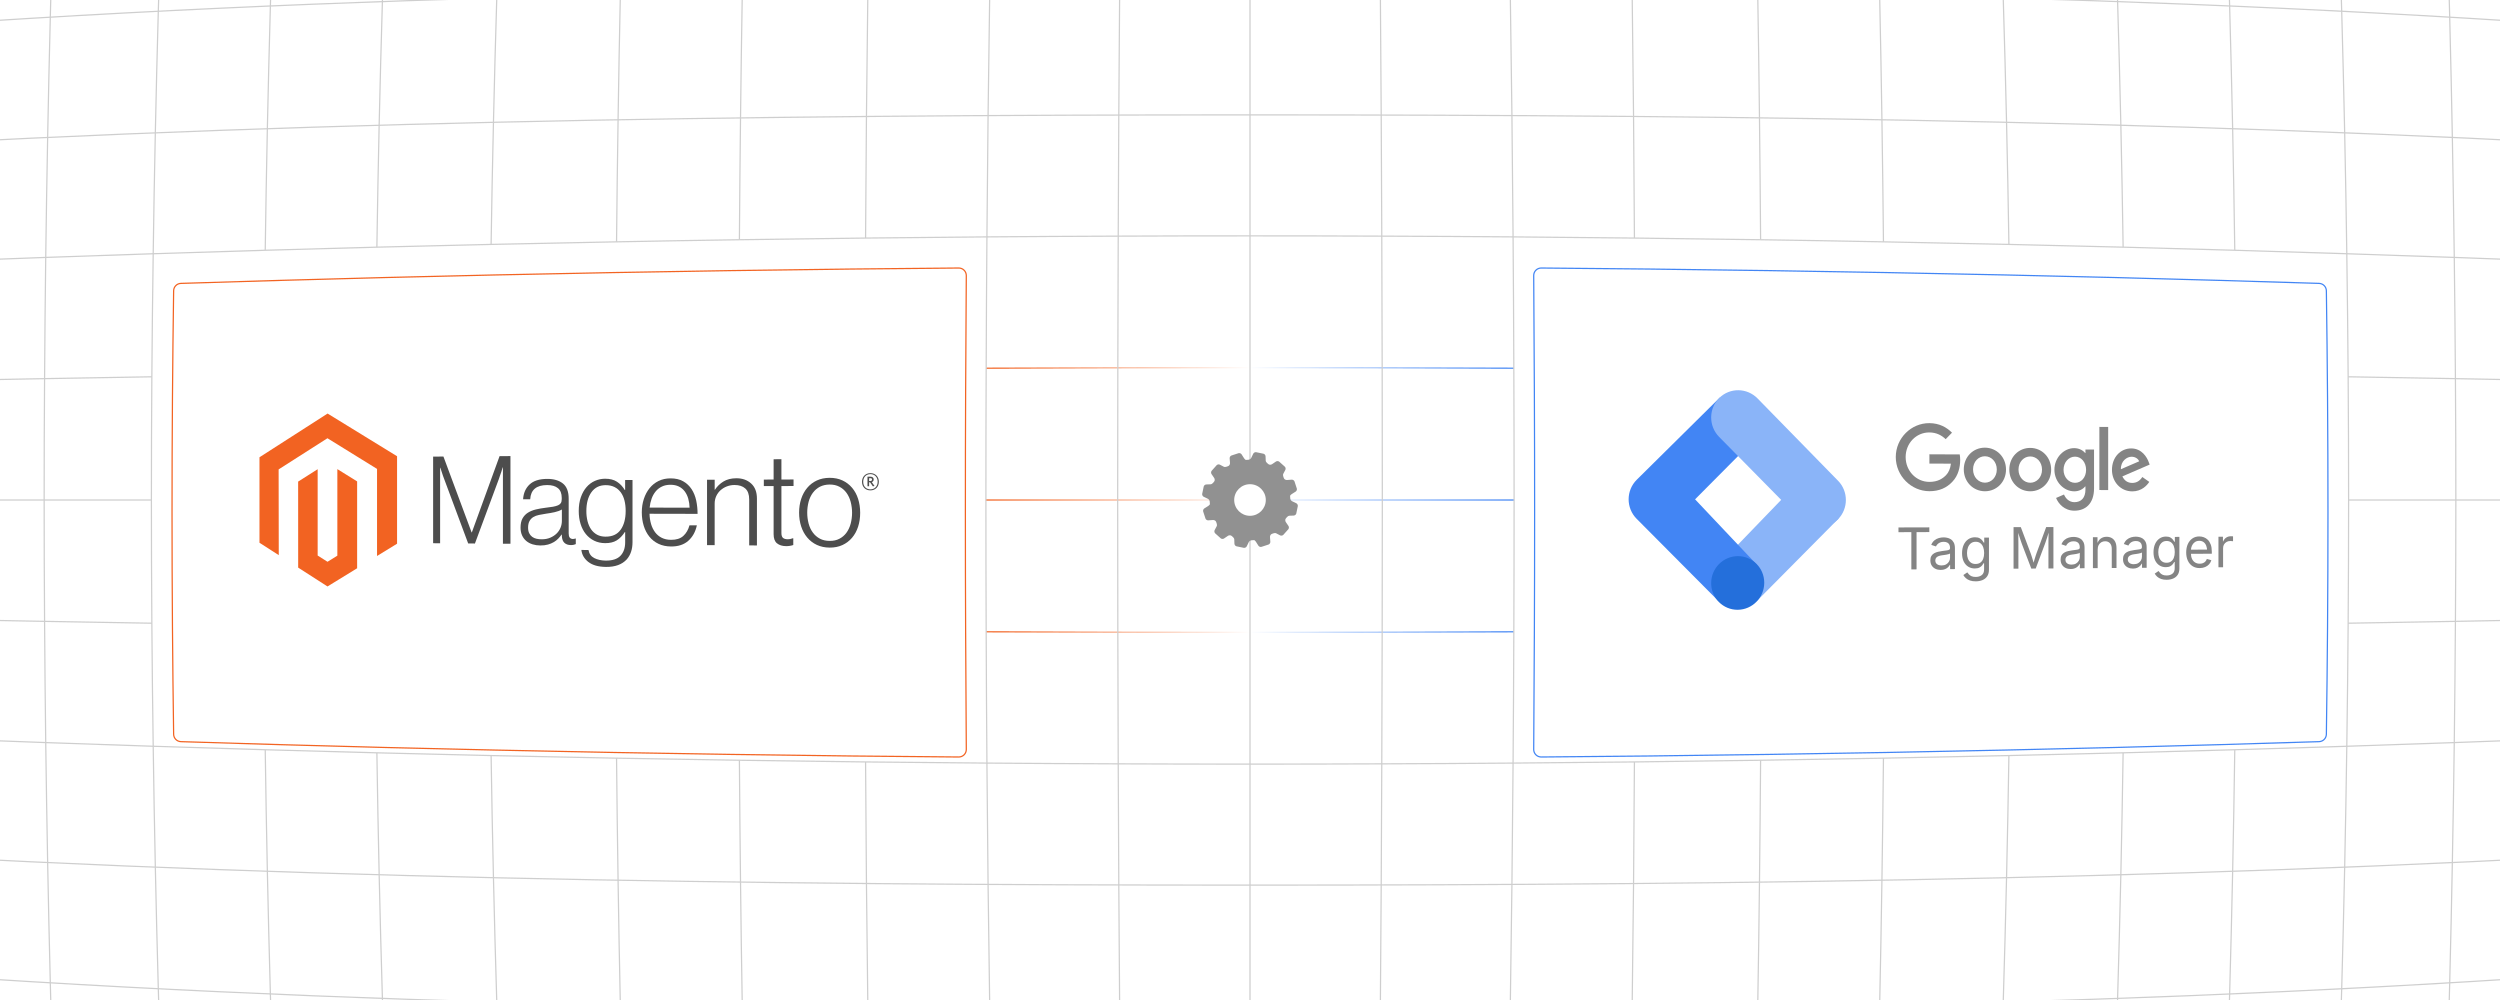 <?xml version="1.0" encoding="UTF-8"?><svg id="Layer_1" xmlns="http://www.w3.org/2000/svg" xmlns:xlink="http://www.w3.org/1999/xlink" viewBox="0 0 1000 400"><defs><filter id="drop-shadow-1" filterUnits="userSpaceOnUse"><feOffset dx="0" dy="5"/><feGaussianBlur result="blur" stdDeviation="4"/><feFlood flood-color="#333" flood-opacity=".09"/><feComposite in2="blur" operator="in"/><feComposite in="SourceGraphic"/></filter><filter id="drop-shadow-2" filterUnits="userSpaceOnUse"><feOffset dx="0" dy="5"/><feGaussianBlur result="blur-2" stdDeviation="4"/><feFlood flood-color="#333" flood-opacity=".09"/><feComposite in2="blur-2" operator="in"/><feComposite in="SourceGraphic"/></filter><clipPath id="clippath"><rect width="1000" height="400" fill="none" stroke-width="0"/></clipPath><linearGradient id="linear-gradient" x1="394.469" y1="252.825" x2="605.531" y2="252.825" gradientUnits="userSpaceOnUse"><stop offset="0" stop-color="#f26322"/><stop offset=".5" stop-color="#fff"/><stop offset="1" stop-color="#4285f4"/></linearGradient><linearGradient id="linear-gradient-2" x1="394.36" y1="200.005" x2="605.64" y2="200.005" xlink:href="#linear-gradient"/><linearGradient id="linear-gradient-3" y1="147.175" y2="147.175" xlink:href="#linear-gradient"/></defs><path d="M613.742,249.004c-.054,15.26-.14,30.512-.261,45.771-.013,1.675,1.347,3.037,3.022,3.023,14.367-.115,28.733-.247,43.1-.403,16-.186,31.991-.39,47.981-.632,15.572-.223,31.145-.483,46.717-.771,15.905-.288,31.801-.614,47.706-.967,14.479-.316,28.958-.651,43.437-1.022,14.156-.353,28.312-.734,42.458-1.143,13.247-.381,26.495-.779,39.734-1.2,1.604-.051,2.885-1.355,2.909-2.959.207-14.289.364-28.586.471-42.883.114-15.263.171-30.534.171-45.806,0-15.281-.057-30.553-.171-45.816-.107-14.297-.264-28.594-.471-42.883-.023-1.604-1.305-2.908-2.908-2.959-13.24-.422-26.487-.828-39.735-1.2-14.146-.409-28.302-.79-42.458-1.153-14.479-.363-28.958-.706-43.437-1.022-15.905-.353-31.801-.669-47.706-.957-15.572-.297-31.145-.558-46.717-.781-15.991-.242-31.981-.446-47.981-.623-14.367-.165-28.733-.297-43.1-.413-1.675-.013-3.036,1.348-3.022,3.023.12,15.26.207,30.52.261,45.78.076,16.332.105,32.672.105,49.004,0,16.332-.029,32.663-.105,48.995Z" fill="#fff" filter="url(#drop-shadow-1)" stroke="#4285f4" stroke-miterlimit="10" stroke-width=".5"/><polygon points="702.903 240.237 687.82 225.493 720.075 192.064 735.445 207.411 702.903 240.237" fill="#8ab4f8" stroke-width="0"/><path d="M702.966,174.639l-15.027-15.629-33.245,32.891c-4.325,4.32-4.325,11.336,0,15.661l32.75,32.931,15.306-14.595-24.719-26.165,24.936-25.095Z" fill="#4285f4" stroke-width="0"/><path d="M735.232,192.311l-32.207-32.931c-4.229-4.324-11.106-4.4-15.359-.152-4.261,4.256-4.261,11.227,0,15.552l32.448,32.932c4.186,4.248,10.955,4.228,15.118-.029,4.155-4.248,4.155-11.124,0-15.372Z" fill="#8ab4f8" stroke-width="0"/><path d="M695.111,222.454c5.854-.032,10.588,4.733,10.588,10.643s-4.734,10.751-10.588,10.814c-5.871.063-10.643-4.702-10.643-10.642s4.772-10.782,10.643-10.814Z" fill="#246fdb" stroke-width="0"/><path d="M759.389,212.875v-1.896l12.34-.034v1.89l-5.109.016v14.894l-2.082.014v-14.902l-5.149.016Z" fill="#848484" stroke-width="0"/><path d="M776.302,227.973c-.771.005-1.471-.14-2.1-.436-.629-.296-1.13-.73-1.501-1.306-.371-.575-.557-1.276-.557-2.101,0-.72.138-1.305.415-1.757.276-.451.646-.807,1.108-1.068.462-.262.973-.457,1.533-.587.559-.13,1.123-.234,1.69-.312.726-.102,1.318-.18,1.776-.234.457-.054.797-.147,1.018-.275.221-.128.332-.346.332-.653v-.067c0-.525-.094-.968-.283-1.33-.189-.362-.472-.64-.849-.833-.377-.193-.849-.288-1.416-.286-.581.002-1.079.098-1.493.288-.414.188-.751.424-1.009.707-.258.283-.453.57-.584.862l-1.889-.633c.313-.766.735-1.366,1.267-1.8.531-.433,1.117-.74,1.757-.923.64-.182,1.272-.275,1.897-.277.406-.002.869.048,1.389.147.519.099,1.02.297,1.502.595.482.298.881.739,1.196,1.326.315.585.473,1.369.473,2.349v8.271l-1.925.013v-1.707l-.131.001c-.138.293-.359.596-.664.909-.305.312-.7.575-1.187.788-.486.214-1.075.323-1.765.328ZM776.64,226.183c.726-.005,1.34-.155,1.841-.45.501-.295.882-.677,1.143-1.147.261-.469.392-.958.392-1.468v-1.74c-.08.098-.254.187-.523.267-.268.08-.575.151-.92.212-.345.062-.679.114-1.002.157-.324.043-.58.076-.769.1-.472.062-.914.168-1.324.316-.411.149-.74.365-.987.646-.247.283-.371.664-.371,1.143,0,.436.109.798.328,1.089.218.29.516.511.894.657.378.148.811.22,1.298.217Z" fill="#848484" stroke-width="0"/><path d="M790.315,232.535c-.895.007-1.67-.105-2.324-.334-.654-.231-1.198-.538-1.632-.923-.434-.385-.777-.806-1.031-1.259l1.584-1.065c.174.238.389.501.645.791.257.289.603.535,1.041.737.437.202,1.009.301,1.717.295.967-.007,1.762-.252,2.386-.735.623-.482.935-1.237.935-2.267v-2.507l-.184.001c-.137.24-.33.525-.578.854-.249.331-.606.621-1.071.875-.465.253-1.088.383-1.867.388-.968.007-1.838-.224-2.612-.694-.773-.47-1.384-1.159-1.833-2.069-.449-.909-.673-2.018-.673-3.327,0-1.293.221-2.418.662-3.373.442-.955,1.051-1.695,1.828-2.222.777-.526,1.667-.791,2.671-.794.779-.003,1.402.128,1.867.391.465.264.824.566,1.076.908.252.342.447.626.584.848l.184-.001v-2.003l1.89-.007v12.83c0,1.074-.234,1.953-.702,2.64-.468.686-1.1,1.192-1.896,1.52-.797.327-1.686.495-2.667.503ZM790.261,225.591c.736-.005,1.356-.183,1.861-.533.505-.351.887-.852,1.146-1.507.259-.654.389-1.436.389-2.347,0-.888-.128-1.668-.384-2.342-.256-.674-.636-1.203-1.141-1.584-.505-.383-1.129-.572-1.872-.569-.765.003-1.404.209-1.917.619-.513.409-.898.955-1.154,1.636-.257.682-.385,1.441-.385,2.277,0,.859.13,1.617.39,2.273.26.656.647,1.168,1.16,1.535.513.367,1.148.547,1.906.542Z" fill="#848484" stroke-width="0"/><path d="M805.424,227.48v-16.625l2.899-.008,3.934,10.459c.092.245.198.55.316.917.118.367.243.766.375,1.195.132.43.259.858.38,1.284.122.427.229.821.321,1.184l-.45.003c.1-.342.211-.723.332-1.144.121-.42.248-.848.38-1.282.132-.435.259-.843.38-1.222.121-.379.229-.695.321-.948l3.868-10.474,2.89-.008v16.559l-1.994.014v-9.462c0-.341.002-.731.005-1.168s.011-.897.021-1.379c.011-.481.021-.971.032-1.468.01-.497.019-.978.027-1.445l.171-.001c-.149.512-.308,1.033-.475,1.563-.167.531-.331,1.043-.491,1.537-.16.494-.311.946-.454,1.353-.142.409-.263.747-.363,1.014l-3.559,9.49-1.766.012-3.622-9.462c-.1-.26-.218-.588-.354-.985-.136-.397-.284-.839-.445-1.325-.161-.486-.327-.998-.499-1.537-.172-.538-.347-1.078-.526-1.62l.193-.001c.014.416.027.866.038,1.349.01.484.019.972.027,1.467.007.494.014.97.021,1.427.007.457.01.868.01,1.232v9.491l-1.943.013Z" fill="#848484" stroke-width="0"/><path d="M828.296,227.612c-.751.005-1.433-.138-2.046-.43-.613-.292-1.101-.721-1.463-1.289-.361-.568-.543-1.259-.543-2.074,0-.71.135-1.288.404-1.735.269-.445.629-.797,1.08-1.055.45-.259.948-.451,1.494-.58.545-.128,1.094-.231,1.646-.308.708-.1,1.284-.177,1.73-.231.445-.054.776-.145.992-.271.215-.126.323-.342.323-.645v-.066c0-.518-.092-.955-.276-1.313-.184-.358-.46-.632-.827-.823-.368-.191-.828-.284-1.379-.282-.566.002-1.051.097-1.455.284-.404.186-.732.419-.983.697-.252.279-.441.563-.569.851l-1.84-.625c.305-.756.716-1.348,1.234-1.776.517-.427,1.088-.731,1.711-.911.623-.179,1.239-.271,1.848-.273.396-.001.847.047,1.353.145.505.098.993.293,1.464.587.47.294.858.73,1.165,1.309.307.578.461,1.351.461,2.319v8.165l-1.876.013v-1.685l-.127.001c-.135.29-.35.588-.647.897-.297.308-.682.568-1.156.778-.474.211-1.047.319-1.72.323ZM828.625,225.845c.708-.005,1.306-.152,1.794-.444.488-.291.859-.668,1.114-1.132.255-.463.382-.945.382-1.449v-1.718c-.078.097-.248.184-.509.264-.261.078-.56.149-.896.209-.336.061-.661.113-.976.155-.315.043-.565.075-.749.099-.46.061-.89.165-1.29.312-.4.147-.721.36-.962.638-.241.279-.362.655-.362,1.129,0,.43.106.787.319,1.075.212.287.503.504.871.649.368.146.79.217,1.264.214Z" fill="#848484" stroke-width="0"/><path d="M839.068,219.836v7.412l-1.902.013v-12.376l1.829-.007.011,2.999-.264.001c.359-1.145.871-1.958,1.537-2.441.665-.481,1.444-.724,2.337-.727.794-.003,1.49.166,2.087.506.597.34,1.062.854,1.395,1.54.334.687.5,1.554.5,2.599v7.841l-1.895.013v-7.678c0-.95-.237-1.693-.711-2.228-.474-.536-1.123-.802-1.945-.799-.563.002-1.069.134-1.519.394-.451.259-.806.637-1.066,1.133-.261.495-.391,1.097-.391,1.806Z" fill="#848484" stroke-width="0"/><path d="M853.205,227.438c-.741.005-1.415-.137-2.02-.428-.605-.29-1.087-.717-1.444-1.281-.357-.564-.536-1.252-.536-2.061,0-.706.133-1.28.399-1.724.266-.442.621-.792,1.066-1.048.444-.257.936-.449,1.475-.576.538-.127,1.08-.229,1.626-.306.699-.1,1.268-.176,1.708-.229.44-.053.767-.144.98-.269.213-.126.319-.34.319-.641v-.065c0-.515-.091-.949-.272-1.305-.182-.356-.454-.628-.817-.817-.363-.189-.817-.283-1.362-.28-.559.002-1.038.096-1.437.282-.399.185-.723.416-.971.693-.249.277-.436.559-.562.846l-1.817-.621c.301-.751.707-1.34,1.219-1.765.511-.424,1.074-.726,1.69-.905.616-.178,1.224-.269,1.825-.271.391-.001.836.047,1.336.144.499.097.981.291,1.445.584.464.292.847.725,1.151,1.301.304.574.455,1.343.455,2.304v8.114l-1.852.013v-1.674l-.126.001c-.133.288-.346.584-.639.891-.293.306-.674.564-1.142.773-.468.21-1.034.317-1.698.321ZM853.531,225.683c.699-.005,1.289-.151,1.771-.441.482-.289.849-.664,1.1-1.125.251-.46.377-.94.377-1.44v-1.707c-.077.096-.245.183-.503.262-.258.078-.553.148-.885.208-.332.061-.653.112-.964.154-.311.043-.558.075-.74.098-.454.061-.879.164-1.274.31-.395.146-.712.358-.95.634-.238.277-.357.651-.357,1.122,0,.427.105.783.315,1.068.21.285.497.501.86.645.364.145.78.216,1.248.213Z" fill="#848484" stroke-width="0"/><path d="M866.69,231.915c-.861.007-1.607-.103-2.236-.328-.629-.226-1.153-.528-1.57-.906-.417-.378-.748-.79-.992-1.235l1.524-1.045c.167.233.374.492.621.776.247.283.581.525,1.001.723.42.199.971.295,1.652.29.93-.007,1.695-.247,2.296-.721.6-.473.9-1.214.9-2.224v-2.459l-.177.001c-.132.236-.317.515-.556.838-.239.324-.583.609-1.03.858-.448.248-1.047.376-1.796.381-.931.006-1.769-.22-2.513-.681-.744-.461-1.332-1.137-1.764-2.029-.432-.892-.648-1.979-.648-3.263,0-1.269.213-2.372.637-3.309.425-.937,1.011-1.663,1.759-2.18.747-.515,1.604-.775,2.57-.779.75-.003,1.349.125,1.796.383.448.259.792.556,1.035.891.243.336.43.614.562.832l.177-.001v-1.965l1.819-.007v12.586c0,1.054-.225,1.916-.676,2.589-.45.673-1.059,1.169-1.825,1.491-.767.321-1.622.485-2.566.493ZM866.638,225.104c.708-.005,1.305-.179,1.791-.522.486-.344.854-.836,1.103-1.478.25-.642.375-1.408.375-2.302,0-.871-.123-1.637-.369-2.298-.246-.661-.612-1.18-1.098-1.554-.486-.376-1.087-.561-1.801-.558-.736.003-1.351.205-1.845.607-.494.402-.864.937-1.111,1.605-.247.669-.37,1.413-.37,2.234,0,.843.125,1.586.375,2.23.25.644.623,1.146,1.116,1.505.493.36,1.105.537,1.835.532Z" fill="#848484" stroke-width="0"/><path d="M879.906,227.231c-1.118.008-2.083-.249-2.894-.769-.812-.521-1.437-1.251-1.877-2.19-.439-.94-.659-2.04-.659-3.297s.214-2.365.643-3.325c.429-.959,1.035-1.71,1.82-2.254.784-.544,1.7-.818,2.749-.822.614-.002,1.219.103,1.815.316.596.214,1.137.558,1.623,1.033.485.477.873,1.104,1.162,1.882.289.779.434,1.733.434,2.864v.82l-8.98.049v-1.666l7.979-.04-.868.618c0-.803-.119-1.516-.356-2.138-.238-.623-.591-1.109-1.06-1.461-.469-.352-1.052-.527-1.748-.524-.697.003-1.294.186-1.791.55-.497.364-.877.837-1.14,1.419-.263.582-.394,1.206-.394,1.871v1.106c0,.906.148,1.674.446,2.304.297.631.713,1.107,1.248,1.428.535.321,1.155.48,1.858.475.456-.003.869-.076,1.241-.216.372-.141.693-.353.962-.636.269-.282.476-.632.62-1.049l1.797.514c-.179.613-.482,1.155-.909,1.625-.427.469-.955.838-1.586,1.105-.63.266-1.342.403-2.135.408Z" fill="#848484" stroke-width="0"/><path d="M887.383,226.916v-12.219l1.793-.007v1.879l.124-.001c.212-.62.592-1.118,1.137-1.496.546-.377,1.161-.566,1.846-.569.137-.001.3.002.488.008.188.007.337.014.447.021v1.975c-.055-.015-.192-.036-.412-.064-.219-.028-.452-.042-.699-.041-.549.002-1.041.126-1.476.372-.436.246-.777.582-1.024,1.01-.247.427-.371.917-.371,1.471v7.647l-1.855.013Z" fill="#848484" stroke-width="0"/><g id="g4567"><path id="path2" d="M802.403,187.811c0,5.008-3.779,8.696-8.427,8.692-4.658-.004-8.462-3.714-8.462-8.743,0-5.065,3.804-8.716,8.462-8.692,4.648.024,8.427,3.699,8.427,8.743ZM798.719,187.8c0-3.133-2.193-5.286-4.742-5.297-2.552-.011-4.754,2.128-4.754,5.268,0,3.109,2.201,5.292,4.754,5.297,2.549.004,4.742-2.171,4.742-5.268Z" fill="#848484" stroke-width="0"/><path id="path4" d="M820.462,187.866c0,4.986-3.745,8.656-8.351,8.652-4.616-.004-8.386-3.697-8.386-8.703,0-5.038,3.77-8.676,8.386-8.652,4.606.024,8.351,3.682,8.351,8.703ZM816.811,187.855c0-3.118-2.174-5.262-4.7-5.273-2.529-.011-4.711,2.118-4.711,5.244,0,3.095,2.182,5.268,4.711,5.273,2.526.004,4.7-2.161,4.7-5.244Z" fill="#848484" stroke-width="0"/><path id="path6" d="M837.617,179.817v15.48c0,6.368-3.59,8.972-7.843,8.977-4.011.004-6.43-2.798-7.342-5.092l3.17-1.376c.564,1.408,1.945,3.068,4.168,3.068,2.723-.001,4.409-1.756,4.409-5.059v-1.241l-.126-0c-.811,1.046-2.375,1.959-4.35,1.957-4.139-.004-7.938-3.777-7.938-8.629,0-4.887,3.799-8.668,7.938-8.647,1.971.01,3.535.933,4.35,1.953l.126.001v-1.405l3.438.017 0-.004ZM834.436,187.939c0-3.039-1.939-5.269-4.408-5.279-2.506-.011-4.609,2.206-4.609,5.252,0,3.014,2.102,5.213,4.609,5.218,2.47.004,4.408-2.183,4.408-5.19Z" fill="#848484" stroke-width="0"/><path id="path8" d="M843.271,170.785v25.233l-3.521-.004v-25.255l3.521.026Z" fill="#848484" stroke-width="0"/><path id="path10" d="M856.931,190.801l2.778,1.955c-.896,1.394-3.057,3.797-6.797,3.794-4.648-.004-8.126-3.787-8.126-8.614,0-5.118,3.508-8.589,7.725-8.566,4.237.022,6.307,3.575,6.982,5.491l.371.976-10.916,4.721c.838,1.727,2.14,2.609,3.965,2.612,1.827.003,3.093-.939,4.019-2.368l-0-0ZM848.356,187.687l7.306-3.162c-.401-1.074-1.609-1.826-3.03-1.832-1.825-.008-4.368,1.675-4.276,4.994Z" fill="#848484" stroke-width="0"/><path id="path12" d="M771.761,185.437v-3.719l12.132.055c.118.647.179,1.411.179,2.239,0,2.782-.736,6.219-3.111,8.666-2.312,2.481-5.271,3.804-9.197,3.801-7.297-.006-13.453-6.142-13.453-13.668s6.156-13.609,13.453-13.554c4.025.031,6.888,1.678,9.036,3.811l-2.538,2.603c-1.542-1.501-3.633-2.676-6.502-2.695-5.326-.036-9.501,4.361-9.501,9.852s4.175,9.923,9.501,9.932c3.447.006,5.407-1.415,6.662-2.706,1.017-1.047,1.686-2.544,1.95-4.589l-8.612-.027Z" fill="#848484" stroke-width="0"/></g><path d="M386.258,249.004c.054,15.26.14,30.512.261,45.771.013,1.675-1.347,3.037-3.022,3.023-14.367-.115-28.733-.247-43.1-.403-16-.186-31.991-.39-47.981-.632-15.572-.223-31.145-.483-46.717-.771-15.905-.288-31.801-.614-47.706-.967-14.479-.316-28.958-.651-43.437-1.022-14.156-.353-28.312-.734-42.458-1.143-13.247-.381-26.495-.779-39.734-1.2-1.604-.051-2.885-1.355-2.909-2.959-.207-14.289-.364-28.586-.471-42.883-.114-15.263-.171-30.534-.171-45.806,0-15.281.057-30.553.171-45.816.107-14.297.264-28.594.471-42.883.023-1.604,1.305-2.908,2.908-2.959,13.24-.422,26.487-.828,39.735-1.2,14.146-.409,28.302-.79,42.458-1.153,14.479-.363,28.958-.706,43.437-1.022,15.905-.353,31.801-.669,47.706-.957,15.572-.297,31.145-.558,46.717-.781,15.991-.242,31.981-.446,47.981-.623,14.367-.165,28.733-.297,43.1-.413,1.675-.013,3.036,1.348,3.022,3.023-.12,15.26-.207,30.52-.261,45.78-.076,16.332-.105,32.672-.105,49.004s.029,32.663.105,48.995Z" fill="#fff" filter="url(#drop-shadow-2)" stroke="#f26322" stroke-miterlimit="10" stroke-width=".5"/><polygon points="131.033 165.415 103.791 182.91 103.791 217.098 111.507 222.061 111.452 187.758 130.977 175.296 150.814 187.563 150.814 222.397 158.827 217.48 158.827 182.497 131.033 165.415" fill="#f26322" stroke-width="0"/><polygon points="134.939 222.262 131.005 224.713 127.063 222.215 127.063 187.681 119.257 192.636 119.271 227.047 130.998 234.585 142.851 227.304 142.851 192.566 134.939 187.642 134.939 222.262" fill="#f26322" stroke-width="0"/><path d="M177.375,182.615l11.268,30.343.094 0,11.091-30.497,4.353-.03v35.069l-3.011-.021v-30.523l-.095 0c-.156.555-.325,1.11-.506,1.664-.156.456-.335.962-.535,1.516-.198.56-.381,1.08-.528,1.57l-9.533,25.696-2.702-.018-9.535-25.599c-.182-.451-.365-.943-.547-1.475-.182-.533-.35-1.042-.504-1.529-.182-.584-.365-1.15-.547-1.697l-.094 0v30.223l-2.795-.019v-34.646l4.126-.028Z" fill="#4d4d4d" stroke-width="0"/><path d="M212.975,217.708c-.906-.27-1.754-.726-2.493-1.342-.704-.599-1.27-1.36-1.654-2.223-.403-.885-.605-1.917-.605-3.095 0-1.506.263-2.733.79-3.681.52-.938,1.257-1.722,2.142-2.278.902-.57,1.953-1.003,3.153-1.297,1.272-.305,2.56-.533,3.86-.682,1.19-.129,2.2-.269,3.029-.419.83-.151,1.503-.34,2.021-.57.518-.229.893-.535,1.127-.916.234-.381.351-.901.351-1.56v-.494c0-1.745-.503-3.038-1.508-3.877-1.005-.839-2.445-1.256-4.321-1.251-4.312.01-6.57,1.903-6.787,5.678l-2.845 0c.157-2.457,1.019-4.425,2.586-5.904,1.569-1.481,3.914-2.228,7.039-2.238,2.66-.009,4.761.603,6.3,1.837,1.541,1.235,2.312,3.256,2.312,6.059v13.904c0,.758.135,1.311.404,1.658.27.347.672.54,1.206.58.166.001.332-.014.495-.044.173-.03.368-.084.593-.146l.143.001v2.231c-.261.111-.529.201-.803.269-.389.088-.786.128-1.184.117-1.068-.007-1.919-.304-2.552-.888-.633-.584-.979-1.501-1.039-2.75v-.541l-.127-.001c-.382.539-.799,1.05-1.247,1.529-.526.555-1.121,1.033-1.768,1.422-.753.449-1.559.791-2.398,1.017-.907.26-1.938.383-3.091.369-1.061.001-2.116-.156-3.136-.467M220.11,215.073c1.018-.438,1.872-1.002,2.564-1.692,1.312-1.289,2.063-3.09,2.075-4.982v-4.601c-.787.459-1.737.812-2.851,1.061-1.113.248-2.264.452-3.455.611-1.031.165-1.984.334-2.859.509-.875.175-1.631.459-2.268.853-.629.383-1.152.933-1.517,1.595-.375.669-.562,1.547-.562,2.634,0,.884.148,1.623.444,2.217.277.568.677,1.06,1.169,1.434.512.377,1.092.641,1.704.775.678.153,1.369.231,2.062.231,1.312.008,2.477-.206,3.494-.644" fill="#4d4d4d" stroke-width="0"/><path d="M235.349,224.796c-1.646-1.29-2.579-2.894-2.799-4.815l2.844.022c.256,1.492,1.025,2.567,2.307,3.224,1.284.658,2.818.995,4.604,1.012,2.648.025,4.605-.613,5.867-1.915,1.263-1.303,1.896-3.105,1.896-5.406v-4.092l-.145-.001c-.929,1.456-2.002,2.563-3.218,3.32-1.215.756-2.763,1.128-4.642,1.115-1.624-.011-3.086-.336-4.384-.974-1.282-.621-2.418-1.525-3.331-2.649-.918-1.127-1.622-2.477-2.113-4.052-.491-1.574-.736-3.301-.736-5.182,0-2.08.283-3.921.849-5.525.566-1.604,1.326-2.953,2.279-4.045.929-1.076,2.074-1.926,3.355-2.488,1.289-.567,2.675-.858,4.075-.856,1.91-.006,3.488.397,4.734,1.21,1.247.814,2.287,1.916,3.12,3.307l.145-0v-4.005l2.952-.009v24.841c0,2.863-.771,5.173-2.312,6.928-1.889,2.045-4.654,3.048-8.29,3.01-3.056-.031-5.407-.694-7.055-1.985M248.295,211.861c1.314-1.893,1.972-4.387,1.972-7.479,0-1.53-.16-2.929-.48-4.195-.32-1.266-.817-2.355-1.492-3.267-.663-.906-1.526-1.631-2.516-2.115-1.007-.498-2.18-.746-3.519-.743-2.451.006-4.35.953-5.698,2.84-1.346,1.885-2.019,4.401-2.019,7.548-.011,1.364.149,2.724.474,4.046.316,1.239.791,2.317,1.424,3.233.62.9,1.434,1.635,2.377,2.146.952.52,2.081.784,3.388.791,2.739.015,4.767-.922,6.08-2.813" fill="#4d4d4d" stroke-width="0"/><path d="M263.401,217.53c-1.414-.662-2.665-1.646-3.659-2.876-.982-1.223-1.731-2.664-2.247-4.323-.516-1.658-.774-3.452-.774-5.383,0-1.936.273-3.729.82-5.38.547-1.651,1.311-3.087,2.293-4.306.978-1.217,2.203-2.197,3.59-2.87,1.407-.689,2.987-1.036,4.742-1.042,2.015-.007,3.716.382,5.1,1.165,1.357.758,2.516,1.843,3.378,3.165.866,1.326,1.481,2.848,1.844,4.566.362,1.741.542,3.517.537,5.298l-19.214-.04c.019,1.384.223,2.758.607,4.086.337,1.186.879,2.3,1.598,3.29.7.946,1.608,1.709,2.648,2.226,1.069.542,2.318.818,3.75.827,2.114.013,3.75-.507,4.908-1.559,1.159-1.054,1.982-2.469,2.468-4.247l2.948.011c-.555,2.59-1.702,4.653-3.437,6.188-1.733,1.533-4.03,2.289-6.887,2.269-1.884-.013-3.554-.367-5.012-1.062M275.3,199.461c-.326-1.124-.8-2.098-1.421-2.923-.625-.827-1.429-1.49-2.349-1.936-.945-.466-2.066-.697-3.365-.694-1.297.003-2.426.239-3.387.708-.961.45-1.815,1.111-2.502,1.937-.699.858-1.248,1.835-1.622,2.887-.417,1.161-.685,2.374-.799,3.607l15.978.019c-.023-1.221-.203-2.433-.536-3.605" fill="#4d4d4d" stroke-width="0"/><path d="M285.874,191.892v3.996l.102-0c.875-1.336,2.033-2.455,3.387-3.275,1.403-.867,3.131-1.304,5.183-1.31,2.387-.008,4.357.69,5.908,2.094,1.552,1.406,2.327,3.434,2.321,6.083v18.701l-3.097-.021v-18.373c0-2-.525-3.467-1.573-4.401-1.048-.933-2.484-1.394-4.307-1.385-1.051-.004-2.094.19-3.076.57-.928.354-1.785.878-2.528,1.547-.723.655-1.305,1.457-1.709,2.354-.418.937-.629,1.956-.619,2.985v16.609l-3.05-.021v-26.143l3.058-.009Z" fill="#4d4d4d" stroke-width="0"/><path d="M310.8,217.336c-.904-.74-1.355-1.96-1.355-3.66v-19.25l-3.915.008v-2.603l3.915-.012v-8.119l3.12-.019v8.129l4.85-.015v2.614l-4.85.01v18.762c0.0.956.21,1.614.631,1.973.421.359,1.05.541,1.887.546.382 0.0.763-.041,1.137-.123.321-.063.634-.156.937-.279l.152.001v2.712c-.929.31-1.904.46-2.883.443-1.514-.01-2.722-.386-3.627-1.127" fill="#4d4d4d" stroke-width="0"/><path d="M326.722,217.953c-1.479-.689-2.789-1.698-3.837-2.955-1.051-1.253-1.856-2.726-2.413-4.419-.557-1.693-.835-3.53-.835-5.513-0-1.983.278-3.819.835-5.51.557-1.691,1.361-3.164,2.413-4.418,1.049-1.252,2.359-2.256,3.837-2.94,1.513-.705,3.222-1.062,5.128-1.068,1.908-.006,3.616.34,5.123,1.038,1.481.684,2.797,1.686,3.853,2.937,1.066,1.254,1.872,2.737,2.417,4.447.545,1.711.82,3.564.826,5.56,0,2.001-.275,3.853-.826,5.556-.55,1.703-1.356,3.179-2.417,4.43-1.056,1.247-2.371,2.245-3.853,2.923-1.501.693-3.209,1.032-5.123,1.019-1.911-.014-3.62-.376-5.128-1.087M335.745,215.512c1.116-.567,2.083-1.391,2.823-2.406.755-1.028,1.32-2.231,1.695-3.611.755-2.875.755-5.9,0-8.778-.375-1.381-.94-2.587-1.695-3.618-.739-1.018-1.706-1.846-2.823-2.417-1.127-.586-2.422-.875-3.887-.866-1.463.009-2.766.303-3.908.881-1.103.582-2.06,1.408-2.801,2.416-.763,1.027-1.33,2.226-1.7,3.599-.744,2.858-.744,5.862,0,8.723.37,1.369.937,2.57,1.7,3.605.741,1.01,1.699,1.839,2.801,2.426,1.105.588,2.407.887,3.908.896,1.503.009,2.799-.274,3.887-.851" fill="#4d4d4d" stroke-width="0"/><path d="M348.163,196.153c-1.983.003-3.359-1.373-3.359-3.432s1.408-3.459,3.359-3.466c1.954-.008,3.375,1.384,3.375,3.448s-1.414,3.447-3.375,3.45M348.163,189.648c-1.598.006-2.876,1.11-2.876,3.063s1.269,3.033,2.876,3.031c1.609-.003,2.899-1.106,2.899-3.046s-1.29-3.053-2.899-3.047M349.156,194.549l-1.14-1.632-.369.001v1.576l-.656.001v-3.825l1.156-.004c.796-.003,1.329.398,1.329,1.113,0,.551-.296.905-.772,1.054l1.1,1.558-.649.157ZM348.155,191.275l-.508.002v1.125l.476-.001c.427-.001.697-.183.697-.569s-.238-.566-.665-.565" fill="#4d4d4d" stroke-width="0"/><g clip-path="url(#clippath)"><path d="M-99.851,384.57c199.278,16.839,399.951,20.009,599.851,20.009s400.572-3.172,599.851-20.009" fill="none" stroke="#cecece" stroke-miterlimit="10" stroke-width=".5"/><path d="M-99.851,338.428c199.561,13.072,399.916,15.618,599.851,15.618,199.935 0,400.29-2.548,599.851-15.618" fill="none" stroke="#cecece" stroke-miterlimit="10" stroke-width=".5"/><path d="M394.77,305.235c17.51.14,35.01.24,52.52.3,17.57.08,35.14.11,52.71.11s35.14-.03,52.71-.11c17.51-.06,35.01-.16,52.52-.3" fill="none" stroke="#cecece" stroke-miterlimit="10" stroke-width=".5"/><path d="M938.72,298.505c14.33-.46,28.66-.95,42.99-1.47,13.77-.49,27.53-1,41.29-1.54,12.69-.49,25.38-1,38.06-1.53,12.93-.54,25.86-1.1,38.79-1.68" fill="none" stroke="#cecece" stroke-miterlimit="10" stroke-width=".5"/><path d="M61.28,298.505c-14.33-.46-28.66-.95-42.99-1.47-13.77-.49-27.53-1-41.29-1.54-12.69-.49-25.38-1-38.06-1.53-12.93-.54-25.86-1.1-38.79-1.68" fill="none" stroke="#cecece" stroke-miterlimit="10" stroke-width=".5"/><path d="M394.47,252.715c17.55.08,35.11.13,52.66.16,17.62.04,35.25.06,52.87.06s35.25-.02,52.87-.06c17.55-.03,35.11-.08,52.66-.16" fill="none" stroke="url(#linear-gradient)" stroke-miterlimit="10" stroke-width=".5"/><path d="M939.26,249.285c14.3-.23,28.61-.48,42.91-.74,13.73-.25,27.46-.51,41.19-.78,12.62-.25,25.24-.51,37.85-.78,12.88-.27,25.76-.55,38.64-.84" fill="none" stroke="#cecece" stroke-miterlimit="10" stroke-width=".5"/><path d="M60.74,249.285c-14.3-.23-28.61-.48-42.91-.74-13.73-.25-27.46-.51-41.19-.78-12.62-.25-25.24-.51-37.85-.78-12.88-.27-25.76-.55-38.64-.84" fill="none" stroke="#cecece" stroke-miterlimit="10" stroke-width=".5"/><path d="M394.36,200.005h211.28" fill="none" stroke="url(#linear-gradient-2)" stroke-miterlimit="10" stroke-width=".5"/><path d="M939.44,200.005h160.41" fill="none" stroke="#cecece" stroke-miterlimit="10" stroke-width=".5"/><path d="M60.56,200.005H-99.85" fill="none" stroke="#cecece" stroke-miterlimit="10" stroke-width=".5"/><path d="M394.47,147.285c17.55-.08,35.11-.13,52.66-.16,17.62-.04,35.25-.06,52.87-.06s35.25.02,52.87.06c17.55.03,35.11.08,52.66.16" fill="none" stroke="url(#linear-gradient-3)" stroke-miterlimit="10" stroke-width=".5"/><path d="M939.26,150.715c14.3.23,28.61.47,42.91.74,13.73.24,27.46.51,41.19.78,12.62.25,25.24.5,37.85.78,12.88.27,25.76.55,38.64.84" fill="none" stroke="#cecece" stroke-miterlimit="10" stroke-width=".5"/><path d="M60.74,150.715c-14.3.23-28.61.47-42.91.74-13.73.24-27.46.51-41.19.78-12.62.25-25.24.5-37.85.78-12.88.27-25.76.55-38.64.84" fill="none" stroke="#cecece" stroke-miterlimit="10" stroke-width=".5"/><path d="M394.77,94.755c17.51-.14,35.01-.24,52.52-.3,17.57-.08,35.14-.11,52.71-.11s35.14.03,52.71.11c17.51.06,35.01.16,52.52.3" fill="none" stroke="#cecece" stroke-miterlimit="10" stroke-width=".5"/><path d="M938.72,101.495c14.33.46,28.66.95,42.99,1.47,13.77.49,27.53,1,41.29,1.54,12.69.49,25.38,1,38.06,1.53,12.93.54,25.86,1.1,38.79,1.68" fill="none" stroke="#cecece" stroke-miterlimit="10" stroke-width=".5"/><path d="M61.28,101.495c-14.33.46-28.66.95-42.99,1.47-13.77.49-27.53,1-41.29,1.54-12.69.49-25.38,1-38.06,1.53-12.93.54-25.86,1.1-38.79,1.68" fill="none" stroke="#cecece" stroke-miterlimit="10" stroke-width=".5"/><path d="M-99.851,61.573c199.561-13.07,399.916-15.619,599.851-15.619,199.934-0,400.29,2.548,599.851,15.619" fill="none" stroke="#cecece" stroke-miterlimit="10" stroke-width=".5"/><path d="M-99.851,15.43C99.428-1.407,300.1-4.579,500-4.579c199.9,0,400.572,3.172,599.851,20.01" fill="none" stroke="#cecece" stroke-miterlimit="10" stroke-width=".5"/><path d="M961.42,799.855c.91-14.38,1.79-28.75,2.65-43.12.87-14.48,1.71-28.96,2.53-43.44.83-14.76,1.63-29.52,2.41-44.28.79-14.96,1.55-29.91,2.27-44.86.75-15.14,1.46-30.28,2.12-45.41.69-15.23,1.33-30.45,1.94-45.68.62-15.35,1.19-30.71,1.73-46.07.55-15.6,1.06-31.2,1.53-46.81.47-15.68.9-31.37,1.28-47.06.41-16.03.76-32.06,1.06-48.1.3-15.99.56-31.99.77-47.99.2-16.16.36-32.32.46-48.49.12-16.17.17-32.35.17-48.54v-.01c0-16.19-.05-32.37-.17-48.54-.1-16.17-.26-32.33-.46-48.49-.21-15.99-.47-31.99-.77-47.98-.3-16.04-.65-32.08-1.06-48.11-.38-15.69-.81-31.38-1.28-47.06-.47-15.61-.98-31.21-1.53-46.81-.54-15.36-1.11-30.72-1.73-46.07-.61-15.23-1.25-30.45-1.94-45.68-.67-15.14-1.37-30.28-2.12-45.42-.72-14.95-1.48-29.9-2.27-44.85-.78-14.76-1.58-29.52-2.41-44.28-.82-14.48-1.66-28.95-2.53-43.43-.86-14.37-1.74-28.75-2.65-43.13" fill="none" stroke="#cecece" stroke-miterlimit="10" stroke-width=".5"/><path d="M939.44,199.995v.01c0,16.43-.06,32.86-.18,49.28-.12,16.41-.3,32.82-.54,49.22-14.93.49-29.87.95-44.81,1.39-14.88.44-29.77.85-44.66,1.23-15.23.4-30.46.76-45.69,1.1-16.73.38-33.45.73-50.18,1.04-16.38.31-32.76.59-49.14.83-16.82.26-33.64.48-50.47.68-16.18.18-32.36.33-48.54.46.14-17.51.24-35.01.3-52.52.08-17.57.11-35.14.11-52.71s-.03-35.15-.11-52.72c-.06-17.51-.16-35.02-.3-52.53,16.18.13,32.36.28,48.54.47,16.83.19,33.65.41,50.47.67,16.38.24,32.76.52,49.14.84,16.73.31,33.45.65,50.18,1.03,15.23.34,30.46.71,45.69,1.1,14.89.39,29.78.8,44.66,1.24,14.94.43,29.88.9,44.81,1.39.24,16.4.42,32.8.54,49.22.12,16.42.18,32.85.18,49.28Z" fill="none" stroke="#cecece" stroke-miterlimit="10" stroke-width=".5"/><path d="M915.28,799.855c1.07-14.1,2.11-28.19,3.11-42.28,1.02-14.19,2-28.38,2.95-42.56.98-14.58,1.92-29.15,2.82-43.73.92-14.83,1.8-29.66,2.64-44.48.87-15.08,1.68-30.16,2.45-45.24.79-15.17,1.53-30.34,2.23-45.51.71-15.33,1.37-30.67,1.98-46.01.64-15.73,1.22-31.45,1.76-47.18.54-15.78,1.02-31.57,1.46-47.37.45-16.2.85-32.41,1.19-48.62.34-16.12.63-32.24.85-48.37" fill="none" stroke="#cecece" stroke-miterlimit="10" stroke-width=".5"/><path d="M938.72,101.495c-.22-16.12-.51-32.24-.85-48.36-.34-16.21-.74-32.42-1.19-48.63-.44-15.79-.92-31.58-1.46-47.37-.54-15.73-1.12-31.45-1.76-47.18-.61-15.34-1.27-30.68-1.98-46.01-.7-15.17-1.44-30.33-2.23-45.5-.77-15.08-1.58-30.17-2.45-45.25-.84-14.83-1.72-29.65-2.64-44.48-.9-14.58-1.84-29.15-2.82-43.73-.95-14.19-1.93-28.37-2.95-42.56-1-14.09-2.04-28.19-3.11-42.28" fill="none" stroke="#cecece" stroke-miterlimit="10" stroke-width=".5"/><path d="M869.14,799.855c1.18-13.84,2.31-27.68,3.4-41.52,1.1-13.9,2.16-27.81,3.17-41.71,1.06-14.41,2.07-28.81,3.04-43.22.99-14.72,1.93-29.44,2.82-44.16.91-15.03,1.78-30.05,2.59-45.08.83-15.12,1.6-30.24,2.33-45.36.74-15.32,1.42-30.63,2.05-45.95.66-15.86,1.27-31.72,1.81-47.58.56-15.89,1.06-31.78,1.5-47.67.46-16.36.86-32.72,1.21-49.08.34-16.21.62-32.42.85-48.63" fill="none" stroke="#cecece" stroke-miterlimit="10" stroke-width=".5"/><path d="M893.91,100.105c-.23-16.21-.51-32.42-.85-48.62-.35-16.36-.75-32.73-1.21-49.09-.44-15.89-.94-31.78-1.5-47.67-.54-15.86-1.15-31.72-1.81-47.58-.63-15.32-1.32-30.64-2.05-45.96-.73-15.11-1.5-30.23-2.33-45.34-.81-15.03-1.68-30.07-2.6-45.1-.88-14.72-1.82-29.44-2.81-44.15-.97-14.41-1.98-28.82-3.04-43.22-1.01-13.9-2.07-27.81-3.17-41.71-1.09-13.84-2.22-27.68-3.4-41.52" fill="none" stroke="#cecece" stroke-miterlimit="10" stroke-width=".5"/><path d="M823,799.855c1.23-13.61,2.42-27.23,3.56-40.85,1.15-13.63,2.25-27.26,3.31-40.9,1.12-14.25,2.18-28.5,3.2-42.76,1.04-14.62,2.04-29.24,2.99-43.87.97-14.99,1.89-29.99,2.75-44.99.89-15.06,1.71-30.13,2.48-45.2.78-15.3,1.51-30.6,2.18-45.91.72-16.01,1.37-32.03,1.96-48.04.6-15.99,1.13-31.98,1.61-47.97.49-16.48.93-32.97,1.3-49.46.36-16.26.67-32.52.91-48.78" fill="none" stroke="#cecece" stroke-miterlimit="10" stroke-width=".5"/><path d="M849.25,98.865c-.24-16.26-.55-32.52-.91-48.77-.37-16.49-.81-32.98-1.3-49.46-.48-15.99-1.01-31.98-1.61-47.97-.59-16.01-1.24-32.03-1.96-48.04-.67-15.31-1.4-30.61-2.18-45.91-.77-15.07-1.59-30.14-2.48-45.2-.86-15-1.78-30-2.75-45-.95-14.62-1.95-29.24-2.99-43.86-1.02-14.26-2.08-28.51-3.2-42.76-1.06-13.64-2.16-27.27-3.31-40.9-1.14-13.62-2.33-27.24-3.56-40.85" fill="none" stroke="#cecece" stroke-miterlimit="10" stroke-width=".5"/><path d="M776.85,799.855c1.24-13.41,2.43-26.83,3.58-40.26,1.16-13.38,2.27-26.76,3.33-40.16,1.13-14.11,2.21-28.23,3.23-42.36,1.07-14.53,2.08-29.08,3.05-43.63.99-14.96,1.93-29.93,2.81-44.91.9-15.02,1.74-30.04,2.52-45.07.81-15.28,1.56-30.56,2.24-45.85.74-16.16,1.42-32.33,2.02-48.5.62-16.08,1.17-32.17,1.66-48.26.51-16.59.95-33.18,1.33-49.78.38-16.28.69-32.56.94-48.85" fill="none" stroke="#cecece" stroke-miterlimit="10" stroke-width=".5"/><path d="M803.56,97.765c-.25-16.28-.56-32.56-.94-48.84-.38-16.59-.82-33.19-1.33-49.78-.49-16.09-1.04-32.18-1.66-48.26-.6-16.17-1.28-32.34-2.02-48.5-.68-15.29-1.43-30.58-2.24-45.86-.78-15.03-1.62-30.05-2.52-45.06-.88-14.98-1.82-29.95-2.81-44.92-.97-14.55-1.98-29.09-3.05-43.62-1.02-14.13-2.1-28.25-3.23-42.36-1.06-13.4-2.17-26.78-3.33-40.16-1.15-13.43-2.34-26.85-3.58-40.26" fill="none" stroke="#cecece" stroke-miterlimit="10" stroke-width=".5"/><path d="M730.71,799.855c1.21-13.25,2.35-26.5,3.44-39.75,1.09-13.17,2.12-26.33,3.09-39.51,1.05-13.99,2.03-27.99,2.94-42,.96-14.46,1.85-28.92,2.69-43.39.86-14.95,1.67-29.9,2.41-44.85.75-14.98,1.44-29.95,2.06-44.93.65-15.26,1.24-30.53,1.78-45.79.57-16.32,1.09-32.65,1.54-48.98.45-16.17.85-32.35,1.2-48.53.36-16.68.66-33.36.91-50.04.25-16.27.46-32.55.61-48.82" fill="none" stroke="#cecece" stroke-miterlimit="10" stroke-width=".5"/><path d="M753.38,96.735c-.16-16.27-.36-32.55-.61-48.82-.25-16.68-.56-33.36-.92-50.04-.34-16.18-.74-32.36-1.2-48.53-.45-16.33-.97-32.66-1.54-48.98-.53-15.26-1.12-30.53-1.78-45.79-.62-14.97-1.31-29.95-2.06-44.92-.74-14.96-1.54-29.92-2.41-44.87-.83-14.47-1.72-28.93-2.68-43.38-.92-14.01-1.9-28.01-2.94-42.01-.97-13.17-2-26.33-3.09-39.49-1.09-13.26-2.23-26.51-3.44-39.76" fill="none" stroke="#cecece" stroke-miterlimit="10" stroke-width=".5"/><path d="M684.57,799.855c1.11-13.11,2.16-26.22,3.15-39.34.98-12.97,1.91-25.95,2.77-38.93.95-13.9,1.82-27.8,2.64-41.7.85-14.4,1.64-28.81,2.37-43.22.76-14.93,1.46-29.87,2.11-44.82.64-14.93,1.23-29.87,1.76-44.81.55-15.24,1.04-30.49,1.49-45.74.48-16.47.9-32.95,1.27-49.44.37-16.26.68-32.52.95-48.78.29-16.74.52-33.48.71-50.23.19-16.25.33-32.5.45-48.75" fill="none" stroke="#cecece" stroke-miterlimit="10" stroke-width=".5"/><path d="M704.24,95.895c-.12-16.25-.26-32.49-.45-48.74-.19-16.75-.42-33.49-.71-50.23-.27-16.26-.58-32.52-.95-48.78-.37-16.48-.79-32.96-1.27-49.44-.45-15.25-.94-30.49-1.49-45.74-.53-14.94-1.12-29.87-1.76-44.81-.65-14.95-1.35-29.89-2.11-44.83-.73-14.41-1.52-28.81-2.37-43.21-.82-13.91-1.69-27.81-2.64-41.71-.86-12.98-1.79-25.95-2.77-38.92-.99-13.12-2.04-26.23-3.15-39.34" fill="none" stroke="#cecece" stroke-miterlimit="10" stroke-width=".5"/><path d="M638.43,799.855c.85-13,1.66-26.01,2.42-39.02.75-12.81,1.47-25.62,2.13-38.44.73-13.81,1.41-27.63,2.04-41.46.67-14.35,1.29-28.71,1.85-43.07.6-14.93,1.15-29.87,1.65-44.81.51-14.9.97-29.81,1.39-44.72.43-15.24.82-30.47,1.17-45.71.38-16.62.72-33.23,1.01-49.85.3-16.33.55-32.66.76-48.99.23-16.79.41-33.58.57-50.37.14-16.21.26-32.43.35-48.64" fill="none" stroke="#cecece" stroke-miterlimit="10" stroke-width=".5"/><path d="M653.77,95.225c-.09-16.21-.21-32.43-.35-48.64-.16-16.79-.34-33.58-.57-50.37-.21-16.33-.46-32.66-.76-48.98-.29-16.62-.63-33.24-1.01-49.86-.35-15.24-.74-30.47-1.17-45.71-.42-14.91-.88-29.81-1.38-44.72-.51-14.94-1.06-29.88-1.66-44.82-.56-14.35-1.18-28.71-1.85-43.06-.63-13.82-1.31-27.64-2.04-41.46-.66-12.82-1.38-25.63-2.13-38.44-.76-13.01-1.57-26.02-2.42-39.02" fill="none" stroke="#cecece" stroke-miterlimit="10" stroke-width=".5"/><path d="M592.28,799.855c.58-12.93,1.14-25.86,1.68-38.79.53-12.69,1.04-25.38,1.53-38.08.54-13.76,1.05-27.51,1.54-41.28.52-14.33,1.01-28.66,1.47-42.99.49-14.93.95-29.87,1.39-44.81.44-14.88.85-29.77,1.23-44.66.4-15.22.76-30.45,1.1-45.68.38-16.73.73-33.46,1.04-50.19.31-16.38.59-32.76.83-49.14.26-16.82.48-33.64.68-50.47.18-16.18.33-32.35.46-48.53" fill="none" stroke="#cecece" stroke-miterlimit="10" stroke-width=".5"/><path d="M605.23,94.755c-.13-16.18-.28-32.35-.46-48.52-.2-16.83-.42-33.65-.68-50.47-.24-16.38-.52-32.76-.83-49.14-.31-16.73-.66-33.47-1.04-50.19-.34-15.23-.7-30.46-1.1-45.68-.38-14.89-.79-29.78-1.23-44.66-.44-14.94-.9-29.88-1.39-44.82-.46-14.33-.95-28.66-1.47-42.98-.49-13.77-1-27.53-1.54-41.29-.49-12.69-1-25.38-1.53-38.06-.54-12.94-1.1-25.87-1.68-38.8" fill="none" stroke="#cecece" stroke-miterlimit="10" stroke-width=".5"/><path d="M546.14,799.855c.29-12.88.57-25.76.84-38.65.27-12.61.53-25.23.78-37.85.27-13.73.53-27.46.78-41.19.26-14.3.51-28.61.74-42.91.26-14.94.49-29.88.7-44.82.23-14.87.44-29.75.63-44.62.21-15.22.4-30.43.57-45.65.2-16.81.37-33.61.53-50.42.16-16.41.3-32.83.42-49.25.14-16.83.25-33.67.35-50.51.1-16.15.18-32.3.23-48.45.08-17.55.13-35.11.16-52.66.04-17.62.06-35.25.06-52.87,0-17.63-.02-35.25-.06-52.88-.03-17.55-.08-35.11-.16-52.67-.05-16.14-.13-32.29-.23-48.44-.1-16.84-.21-33.67-.35-50.51-.12-16.42-.26-32.83-.42-49.25-.16-16.81-.33-33.61-.53-50.42-.17-15.22-.36-30.43-.57-45.65-.19-14.87-.4-29.75-.63-44.62-.21-14.94-.45-29.89-.7-44.83-.23-14.3-.48-28.6-.74-42.9-.25-13.73-.51-27.46-.78-41.19-.25-12.62-.51-25.24-.78-37.85-.27-12.89-.55-25.77-.84-38.65" fill="none" stroke="#cecece" stroke-miterlimit="10" stroke-width=".5"/><path d="M500,799.855V-399.855" fill="none" stroke="#cecece" stroke-miterlimit="10" stroke-width=".5"/><path d="M453.86,799.855c-.29-12.88-.57-25.76-.84-38.65-.27-12.61-.53-25.23-.78-37.85-.27-13.73-.53-27.46-.78-41.19-.26-14.3-.51-28.61-.74-42.91-.26-14.94-.49-29.88-.7-44.82-.23-14.87-.44-29.75-.63-44.62-.21-15.22-.4-30.43-.57-45.65-.2-16.81-.37-33.61-.53-50.42-.16-16.41-.3-32.83-.42-49.25-.14-16.83-.25-33.67-.35-50.51-.1-16.15-.18-32.3-.23-48.45-.08-17.55-.13-35.11-.16-52.66-.04-17.62-.06-35.25-.06-52.87,0-17.63.02-35.25.06-52.88.03-17.55.08-35.11.16-52.67.05-16.14.13-32.29.23-48.44.1-16.84.21-33.67.35-50.51.12-16.42.26-32.83.42-49.25.16-16.81.33-33.61.53-50.42.17-15.22.36-30.43.57-45.65.19-14.87.4-29.75.63-44.62.21-14.94.45-29.89.7-44.83.23-14.3.48-28.6.74-42.9.25-13.73.51-27.46.78-41.19.25-12.62.51-25.24.78-37.85.27-12.89.55-25.77.84-38.65" fill="none" stroke="#cecece" stroke-miterlimit="10" stroke-width=".5"/><path d="M407.72,799.855c-.58-12.93-1.14-25.86-1.68-38.79-.53-12.69-1.04-25.38-1.53-38.08-.54-13.76-1.05-27.51-1.54-41.28-.52-14.32-1.01-28.65-1.47-42.98-.49-14.94-.95-29.88-1.39-44.82-.44-14.88-.85-29.77-1.23-44.66-.4-15.22-.76-30.45-1.1-45.68-.38-16.73-.73-33.46-1.04-50.19-.31-16.38-.59-32.76-.83-49.14-.26-16.82-.48-33.64-.68-50.47-.18-16.18-.33-32.35-.46-48.53" fill="none" stroke="#cecece" stroke-miterlimit="10" stroke-width=".5"/><path d="M394.77,94.755c.13-16.18.28-32.35.46-48.52.2-16.83.42-33.65.68-50.47.24-16.38.52-32.76.83-49.14.31-16.73.66-33.47,1.04-50.19.34-15.23.7-30.46,1.1-45.68.38-14.89.79-29.78,1.23-44.66.44-14.94.9-29.88,1.39-44.82.46-14.33.95-28.66,1.47-42.98.49-13.77,1-27.53,1.54-41.29.49-12.69,1-25.38,1.53-38.06.54-12.94,1.1-25.87,1.68-38.8" fill="none" stroke="#cecece" stroke-miterlimit="10" stroke-width=".5"/><path d="M361.57,799.855c-.85-13-1.66-26.01-2.42-39.02-.75-12.81-1.47-25.62-2.13-38.44-.73-13.81-1.41-27.63-2.04-41.46-.67-14.35-1.29-28.71-1.85-43.07-.6-14.93-1.15-29.87-1.65-44.81-.51-14.9-.97-29.81-1.39-44.72-.43-15.24-.82-30.47-1.17-45.71-.38-16.62-.72-33.23-1.01-49.85-.3-16.33-.55-32.66-.76-48.99-.23-16.79-.41-33.58-.57-50.37-.14-16.21-.26-32.43-.35-48.64" fill="none" stroke="#cecece" stroke-miterlimit="10" stroke-width=".5"/><path d="M346.23,95.225c.09-16.21.21-32.43.35-48.64.16-16.79.34-33.58.57-50.37.21-16.33.46-32.66.76-48.98.29-16.62.63-33.24,1.01-49.86.35-15.24.74-30.47,1.17-45.71.42-14.91.88-29.81,1.38-44.72.51-14.94,1.06-29.88,1.66-44.82.56-14.35,1.18-28.71,1.85-43.06.63-13.82,1.31-27.64,2.04-41.46.66-12.82,1.38-25.63,2.13-38.44.76-13.01,1.57-26.02,2.42-39.02" fill="none" stroke="#cecece" stroke-miterlimit="10" stroke-width=".5"/><path d="M315.43,799.855c-1.11-13.11-2.16-26.22-3.15-39.34-.98-12.97-1.91-25.95-2.77-38.93-.95-13.9-1.82-27.8-2.64-41.7-.85-14.4-1.64-28.8-2.37-43.21-.76-14.94-1.46-29.88-2.11-44.83-.64-14.93-1.23-29.87-1.76-44.81-.55-15.24-1.04-30.49-1.49-45.74-.48-16.47-.9-32.95-1.27-49.44-.37-16.26-.68-32.52-.95-48.78-.29-16.74-.52-33.48-.71-50.23-.19-16.25-.33-32.5-.45-48.75" fill="none" stroke="#cecece" stroke-miterlimit="10" stroke-width=".5"/><path d="M295.76,95.895c.12-16.25.26-32.49.45-48.74.19-16.75.42-33.49.71-50.23.27-16.26.58-32.52.95-48.78.37-16.48.79-32.96,1.27-49.44.45-15.25.94-30.49,1.49-45.74.53-14.94,1.12-29.87,1.76-44.81.65-14.95,1.35-29.89,2.11-44.83.73-14.41,1.52-28.81,2.37-43.21.82-13.91,1.69-27.81,2.64-41.71.86-12.98,1.79-25.95,2.77-38.92.99-13.12,2.04-26.23,3.15-39.34" fill="none" stroke="#cecece" stroke-miterlimit="10" stroke-width=".5"/><path d="M269.29,799.855c-1.21-13.25-2.35-26.5-3.44-39.75-1.09-13.17-2.12-26.33-3.09-39.51-1.05-13.99-2.03-27.99-2.94-42-.96-14.45-1.85-28.91-2.69-43.38-.86-14.95-1.67-29.9-2.41-44.86-.75-14.98-1.44-29.95-2.06-44.93-.65-15.26-1.24-30.53-1.78-45.79-.57-16.32-1.09-32.65-1.54-48.98-.45-16.17-.85-32.35-1.2-48.53-.36-16.68-.66-33.36-.91-50.04-.25-16.27-.46-32.55-.61-48.82" fill="none" stroke="#cecece" stroke-miterlimit="10" stroke-width=".5"/><path d="M246.62,96.735c.15-16.27.36-32.55.61-48.82.25-16.68.55-33.36.91-50.04.35-16.18.75-32.36,1.2-48.53.45-16.33.97-32.66,1.54-48.98.54-15.26,1.13-30.53,1.78-45.79.62-14.97,1.31-29.95,2.06-44.92.74-14.96,1.55-29.92,2.41-44.87.84-14.47,1.73-28.93,2.69-43.38.91-14.01,1.89-28.01,2.94-42.01.97-13.17,2-26.33,3.09-39.49,1.09-13.26,2.23-26.51,3.44-39.76" fill="none" stroke="#cecece" stroke-miterlimit="10" stroke-width=".5"/><path d="M223.15,799.855c-1.24-13.41-2.43-26.83-3.58-40.26-1.16-13.38-2.27-26.76-3.33-40.16-1.13-14.11-2.21-28.23-3.23-42.36-1.07-14.53-2.08-29.07-3.05-43.62-.99-14.97-1.93-29.94-2.81-44.92-.9-15.02-1.74-30.04-2.52-45.07-.81-15.28-1.56-30.56-2.24-45.85-.74-16.16-1.42-32.33-2.02-48.5-.62-16.08-1.17-32.17-1.66-48.26-.51-16.59-.95-33.18-1.33-49.78-.38-16.28-.69-32.56-.94-48.85" fill="none" stroke="#cecece" stroke-miterlimit="10" stroke-width=".5"/><path d="M196.44,97.765c.25-16.28.56-32.56.94-48.84.38-16.59.82-33.19,1.33-49.78.49-16.09,1.04-32.18,1.66-48.26.6-16.17,1.28-32.34,2.02-48.5.68-15.29,1.43-30.58,2.24-45.86.78-15.03,1.62-30.05,2.52-45.06.88-14.98,1.82-29.95,2.81-44.92.97-14.55,1.98-29.09,3.05-43.62,1.02-14.13,2.1-28.25,3.23-42.36,1.06-13.4,2.17-26.78,3.33-40.16,1.15-13.43,2.34-26.85,3.58-40.26" fill="none" stroke="#cecece" stroke-miterlimit="10" stroke-width=".5"/><path d="M177,799.855c-1.23-13.61-2.42-27.23-3.56-40.85-1.15-13.63-2.25-27.26-3.31-40.9-1.12-14.25-2.18-28.5-3.2-42.76-1.04-14.62-2.04-29.24-2.99-43.86-.97-15-1.89-30-2.75-45-.89-15.06-1.71-30.13-2.48-45.2-.78-15.3-1.51-30.6-2.18-45.91-.72-16.01-1.37-32.03-1.96-48.04-.6-15.99-1.13-31.98-1.61-47.97-.49-16.48-.93-32.97-1.3-49.46-.36-16.26-.67-32.52-.91-48.78" fill="none" stroke="#cecece" stroke-miterlimit="10" stroke-width=".5"/><path d="M150.75,98.865c.24-16.26.55-32.52.91-48.77.37-16.49.81-32.98,1.3-49.46.48-15.99,1.01-31.98,1.61-47.97.59-16.01,1.24-32.03,1.96-48.04.67-15.31,1.4-30.61,2.18-45.91.77-15.07,1.59-30.14,2.48-45.2.86-15,1.78-30,2.75-45,.95-14.62,1.95-29.24,2.99-43.86,1.02-14.26,2.08-28.51,3.2-42.76,1.06-13.64,2.16-27.27,3.31-40.9,1.14-13.62,2.33-27.24,3.56-40.85" fill="none" stroke="#cecece" stroke-miterlimit="10" stroke-width=".5"/><path d="M130.86,799.855c-1.18-13.84-2.31-27.68-3.4-41.52-1.1-13.9-2.16-27.81-3.17-41.71-1.06-14.41-2.07-28.81-3.04-43.22-.99-14.72-1.93-29.44-2.81-44.15-.92-15.03-1.79-30.06-2.6-45.09-.83-15.12-1.6-30.24-2.33-45.36-.74-15.32-1.42-30.63-2.05-45.95-.66-15.86-1.27-31.72-1.81-47.58-.56-15.89-1.06-31.78-1.5-47.67-.46-16.36-.86-32.72-1.21-49.08-.34-16.21-.62-32.42-.85-48.63" fill="none" stroke="#cecece" stroke-miterlimit="10" stroke-width=".5"/><path d="M106.09,100.105c.23-16.21.51-32.42.85-48.62.35-16.36.75-32.73,1.21-49.09.44-15.89.94-31.78,1.5-47.67.54-15.86,1.15-31.72,1.81-47.58.63-15.32,1.32-30.64,2.05-45.96.73-15.11,1.5-30.23,2.33-45.34.81-15.03,1.68-30.07,2.6-45.1.88-14.72,1.82-29.44,2.81-44.15.97-14.41,1.98-28.82,3.04-43.22,1.01-13.9,2.07-27.81,3.17-41.71,1.09-13.84,2.22-27.68,3.4-41.52" fill="none" stroke="#cecece" stroke-miterlimit="10" stroke-width=".5"/><path d="M84.72,799.855c-1.07-14.1-2.11-28.19-3.11-42.28-1.02-14.19-2-28.38-2.95-42.56-.98-14.58-1.92-29.15-2.82-43.73-.92-14.83-1.8-29.66-2.64-44.48-.87-15.08-1.68-30.16-2.45-45.24-.79-15.17-1.53-30.34-2.23-45.51-.71-15.33-1.37-30.67-1.98-46.01-.64-15.73-1.22-31.45-1.76-47.18-.54-15.79-1.02-31.58-1.46-47.37-.45-16.2-.85-32.41-1.19-48.62-.34-16.12-.63-32.24-.85-48.37" fill="none" stroke="#cecece" stroke-miterlimit="10" stroke-width=".5"/><path d="M61.28,101.495c.22-16.13.51-32.25.85-48.36.34-16.22.74-32.43,1.19-48.63.44-15.79.92-31.58,1.46-47.37.54-15.73,1.12-31.45,1.76-47.18.61-15.34,1.27-30.68,1.98-46.01.7-15.17,1.44-30.33,2.23-45.5.77-15.08,1.58-30.17,2.45-45.25.84-14.83,1.72-29.65,2.64-44.48.9-14.58,1.84-29.15,2.82-43.73.95-14.19,1.93-28.37,2.95-42.56,1-14.09,2.04-28.19,3.11-42.28" fill="none" stroke="#cecece" stroke-miterlimit="10" stroke-width=".5"/><path d="M38.58-399.855c-.91,14.38-1.79,28.76-2.65,43.13-.87,14.48-1.71,28.95-2.53,43.43-.83,14.76-1.63,29.52-2.41,44.28-.79,14.95-1.55,29.9-2.27,44.85-.75,15.14-1.45,30.28-2.12,45.42-.69,15.23-1.33,30.45-1.94,45.68-.62,15.35-1.19,30.71-1.73,46.07-.55,15.6-1.06,31.2-1.53,46.81-.47,15.68-.9,31.37-1.28,47.06-.41,16.03-.76,32.07-1.06,48.11-.3,15.99-.56,31.98-.77,47.98-.2,16.16-.36,32.32-.46,48.49-.12,16.18-.17,32.36-.17,48.55s.05,32.37.17,48.54c.1,16.17.26,32.33.46,48.49.21,16,.47,32,.77,47.99.3,16.04.65,32.07,1.06,48.1.38,15.69.81,31.38,1.28,47.06.47,15.61.98,31.21,1.53,46.81.54,15.36,1.11,30.71,1.73,46.07.61,15.23,1.25,30.45,1.94,45.68.66,15.13,1.37,30.27,2.12,45.41.72,14.95,1.48,29.9,2.27,44.86.78,14.76,1.58,29.52,2.41,44.28.82,14.48,1.66,28.96,2.53,43.44.86,14.37,1.74,28.74,2.65,43.12" fill="none" stroke="#cecece" stroke-miterlimit="10" stroke-width=".5"/><path d="M394.47,252.715c.06,17.51.16,35.01.3,52.52-16.18-.13-32.36-.28-48.54-.46-16.83-.2-33.65-.42-50.47-.68-16.38-.24-32.76-.52-49.14-.83-16.73-.31-33.45-.66-50.18-1.04-15.23-.34-30.46-.7-45.69-1.1-14.89-.38-29.78-.79-44.66-1.23-14.94-.44-29.88-.9-44.81-1.39-.24-16.4-.42-32.81-.54-49.22-.12-16.42-.18-32.85-.18-49.28,0-16.44.06-32.87.18-49.29.12-16.41.3-32.82.54-49.22,14.93-.49,29.87-.96,44.81-1.39,14.88-.44,29.77-.85,44.66-1.24,15.23-.39,30.46-.76,45.69-1.1,16.73-.38,33.45-.72,50.18-1.03,16.38-.32,32.76-.6,49.14-.84,16.82-.26,33.64-.48,50.47-.67,16.18-.19,32.36-.34,48.54-.47-.14,17.51-.24,35.02-.3,52.53-.08,17.57-.11,35.15-.11,52.72s.03,35.14.11,52.71Z" fill="none" stroke="#cecece" stroke-miterlimit="10" stroke-width=".5"/></g><circle cx="500" cy="200" r="8.327" fill="#fff" stroke-width="0"/><path d="M515.619,206.297l1.883-.073c.439-.018.892-.378,1.007-.802l.619-2.981c.063-.434-.207-.946-.602-1.138l-1.696-.821c-.395-.191-.722-.707-.729-1.146,0,0-.003-.22-.047-.734l-.015-.178c-.025-.193.259-.543.63-.777l1.598-1.008c.371-.235.583-.774.472-1.198l-.944-2.892c-.162-.407-.652-.715-1.09-.684l-1.889.137c-.438.031-.957-.207-1.155-.532-.197-.326-.605-1.457-.4-1.845l.878-1.668c.204-.389.118-.961-.191-1.271l-2.268-2.029c-.344-.273-.922-.295-1.286-.049l-1.563,1.06c-.363.246-.932.299-1.264.117-.332-.182-1.253-.963-1.27-1.401l-.074-1.883c-.017-.439-.377-.892-.8-1.007l-2.981-.621c-.434-.064-.946.207-1.137.601l-.822,1.698c-.192.395-.707.723-1.145.729,0,0-.22.003-.734.047l-.179.017c-.193.024-.542-.26-.776-.632l-1.009-1.6c-.234-.371-.773-.582-1.197-.471l-2.893.945c-.408.162-.716.652-.684,1.089l.137,1.889c.031.437-.208.957-.533,1.155-.324.198-1.455.606-1.843.401l-1.67-.878c-.388-.204-.961-.119-1.272.19l-2.029,2.27c-.272.344-.293.923-.047,1.285l1.061,1.564c.246.363.298.931.116,1.263-.183.332-.964,1.252-1.402,1.27l-1.884.073c-.438.018-.891.378-1.007.801l-.619,2.982c-.063.434.208.945.602,1.137l1.698.821c.395.191.722.707.727,1.145,0,0,.004.221.048.734l.017.179c.023.193-.26.542-.631.776l-1.599,1.008c-.371.234-.583.773-.472,1.197l.944,2.892c.162.408.652.716,1.09.684l1.887-.137c.438-.032.958.207,1.155.532.198.324.605,1.456.401,1.845l-.878,1.668c-.204.388-.119.961.191,1.272l2.269,2.03c.345.272.923.293,1.286.048l1.563-1.06c.364-.247.932-.299,1.263-.115.331.183,1.252.963,1.27,1.401l.074,1.884c.017.438.377.892.801,1.008l2.98.619c.434.064.946-.207,1.137-.601l.824-1.698c.191-.394.707-.723,1.146-.73,0,0,.219-.003.734-.046l.177-.015c.193-.026.542.258.776.629l1.009,1.6c.233.372.772.584,1.197.472l2.893-.945c.408-.161.715-.652.684-1.089l-.136-1.889c-.031-.438.208-.957.533-1.155.324-.198,1.456-.605,1.844-.401l1.669.877c.388.204.96.119,1.272-.191l2.029-2.269c.273-.344.294-.922.048-1.286l-1.06-1.562c-.246-.363-.299-.932-.117-1.263.182-.332.964-1.253,1.401-1.27ZM500,206.322c-3.486,0-6.322-2.836-6.322-6.322,0-3.486,2.836-6.322,6.322-6.322,3.486,0,6.322,2.836,6.322,6.322,0,3.485-2.836,6.322-6.322,6.322Z" fill="#919191" stroke-width="0"/></svg>